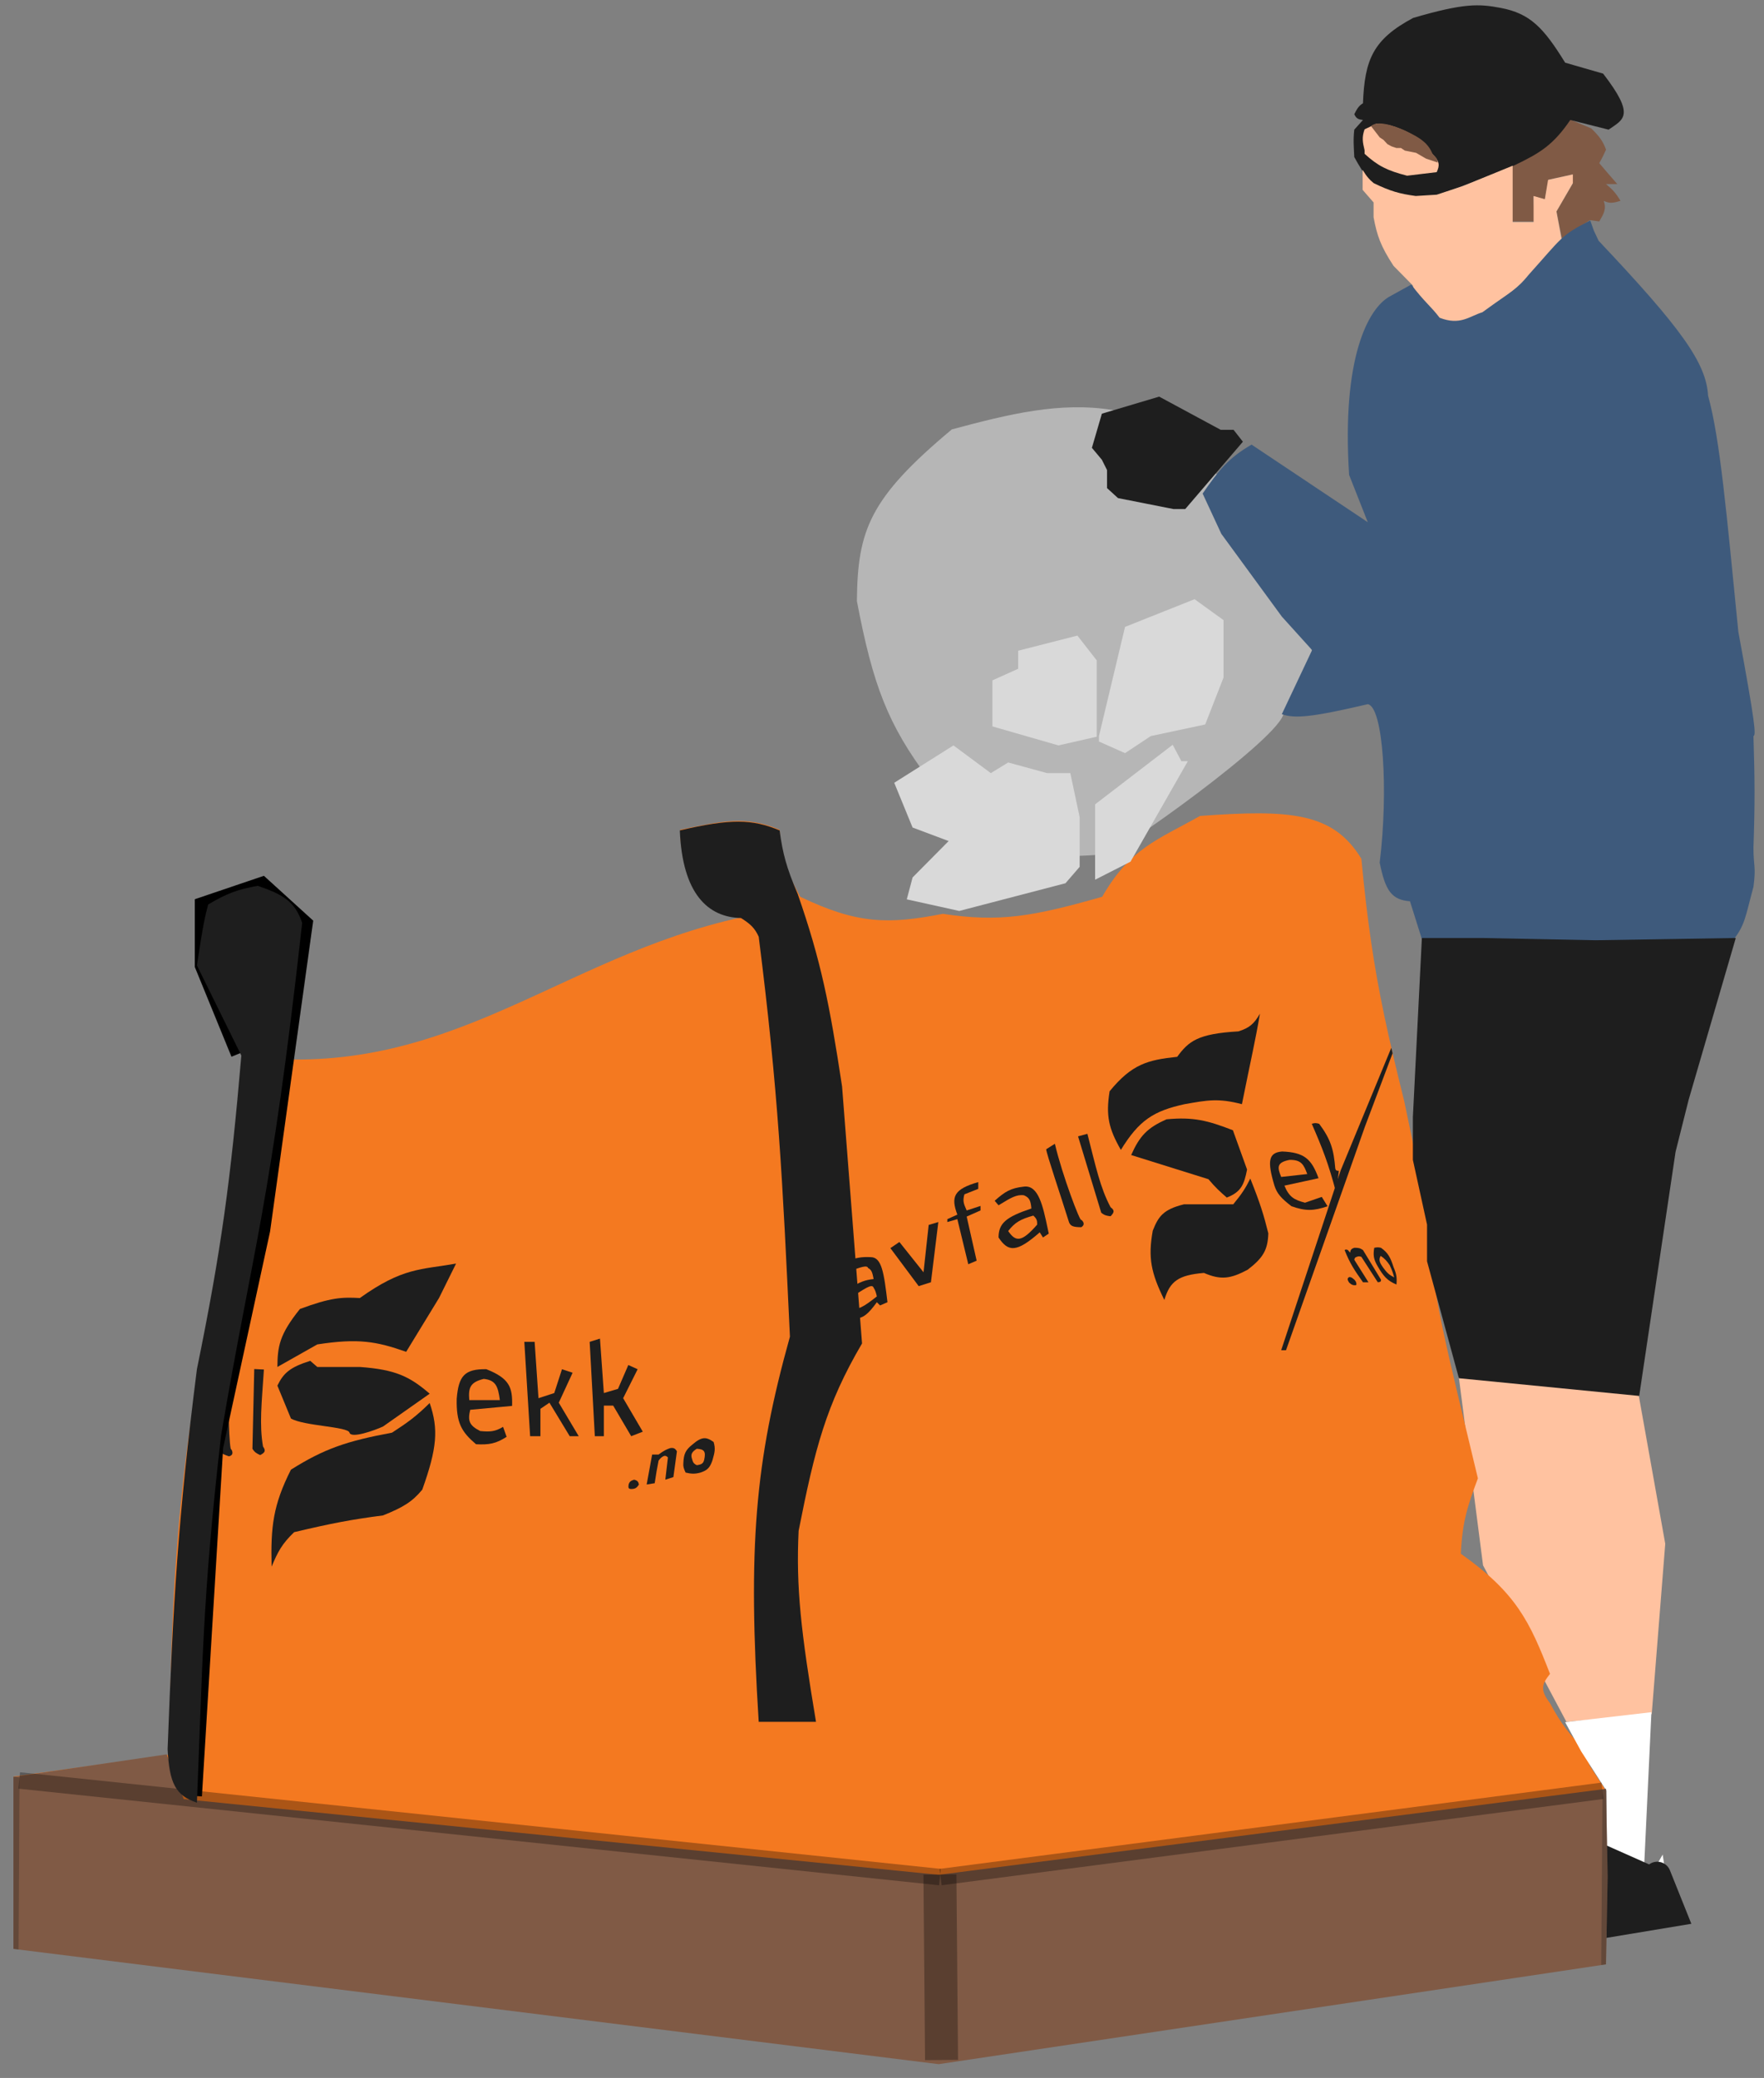 <?xml version="1.0" encoding="UTF-8"?> <svg xmlns="http://www.w3.org/2000/svg" width="107" height="126" viewBox="0 0 107 126" fill="none"><rect x="0" y="0" width="107" height="126" fill="#808080" stroke="none"/><g clip-path="url(#clip0_2165_3413)"><path d="M101.01 93.609L100.19 103.939L95.015 104.407L89.958 94.917L88.435 83.083L90.27 83.669L99.331 84.216L101.01 93.609Z" fill="#FFC2A0"></path><path d="M0.814 118.116V107.727L10.285 106.399C10.364 93.782 11.126 86.937 13.585 75.076C14.262 68.376 15.973 68.421 16.104 64.18C28.029 65.039 34.604 57.526 46.021 55.412C43.49 55.209 41.273 53.717 41.256 50.315C43.81 49.788 45.258 49.45 47.29 50.315C47.371 51.882 47.653 52.772 48.54 54.377C52.021 56.048 53.897 56.053 57.191 55.412C60.627 55.935 62.664 55.575 66.857 54.377C68.551 51.433 70.199 50.934 72.793 49.476C78.255 49.082 80.862 49.252 82.577 52.073C82.756 53.965 82.945 55.583 83.168 57.111C83.619 60.194 84.214 62.908 85.174 66.758L86.736 74.237C86.573 77.43 87.898 82.3 89.646 89.644C89.026 91.302 88.702 92.244 88.611 94.214C91.992 96.601 92.788 98.336 94.02 101.498C93.554 102.089 93.373 102.438 94.02 103.275C94.68 104.511 95.199 105.195 96.403 106.399V107.024L97.34 108.469V118.975L57.191 125.048L0.814 118.116Z" fill="#F47920"></path><path d="M52.895 37.154L56.8 46.82L64.064 49.261L71.837 47.953L74.238 42.29L73.731 36.627L70.567 30.456L64.436 25.984L57.464 27.488L52.895 37.154Z" stroke="black"></path><path d="M77.87 43.202C77.844 44.639 67.555 51.919 67.13 51.794C64.054 52.049 62.327 51.908 59.241 51.072L56.37 47.284C53.852 43.956 52.943 41.523 51.977 36.446C52.018 32.156 52.73 30.218 57.737 26.037C61.191 25.113 64.289 24.34 67.521 24.866C72.101 27.325 74.807 28.528 77.343 33.595L79.647 39.629L77.87 43.202Z" fill="#B6B6B6"></path><path d="M96.442 13.349L94.743 14.443L94.411 12.822L95.387 11.162V10.576L93.942 10.889L93.708 12.1L93.005 11.904L93.102 13.427H91.735V10.03L93.102 9.327C94.215 8.529 94.622 8.046 95.25 7.257L96.52 7.784C97.024 8.277 97.228 8.559 97.418 9.073C97.296 9.349 97.219 9.514 97.008 9.893C97.329 10.275 97.583 10.568 98.101 11.162H97.418L97.429 11.172C97.773 11.466 97.97 11.635 98.297 12.178C97.883 12.3 97.651 12.364 97.281 12.178C97.45 12.69 97.281 12.954 97.008 13.427L96.442 13.349Z" fill="#805A45"></path><path d="M82.147 7.862C82.076 8.51 82.118 8.874 82.147 9.522C82.76 10.649 83.097 11.017 83.69 11.357C84.978 11.815 85.704 12.027 87.029 11.885C88.754 11.282 89.821 10.871 91.891 10.01C93.4 9.283 94.206 8.807 95.25 7.276L97.574 7.862C98.48 7.228 99.219 7.027 97.242 4.464L94.938 3.8C93.635 1.688 92.819 0.818 91.032 0.48C89.704 0.229 88.815 0.182 85.721 1.086C83.284 2.387 82.778 3.613 82.674 6.261C82.444 6.403 82.33 6.557 82.147 6.925C82.278 7.212 82.417 7.241 82.674 7.276L82.147 7.862Z" fill="#1E1E1E"></path><path d="M55.355 53.206L55.003 54.534L58.186 55.237L64.63 53.557L65.49 52.561V49.554L64.923 46.879H63.517L61.154 46.234L60.1 46.879L57.835 45.2L54.242 47.465L55.355 50.179L57.542 50.999L55.355 53.206Z" fill="#D9D9D9"></path><path d="M66.427 53.343V52.249V48.773L71.133 45.16L71.66 46.156H72.051L68.575 52.249L66.427 53.343Z" fill="#D9D9D9"></path><path d="M60.198 41.255V43.696V44.047L64.201 45.199L66.525 44.672V42.465V40.044L65.353 38.54L61.76 39.458V40.552L60.198 41.255Z" fill="#D9D9D9"></path><path d="M68.242 38.013L66.661 44.633V44.965L68.242 45.668L69.805 44.633L73.105 43.93L74.218 41.079V37.603L72.46 36.334L68.242 38.013Z" fill="#D9D9D9"></path><path d="M82.772 7.842C82.596 8.338 82.655 8.616 82.772 9.112V9.326C83.582 10.066 84.155 10.347 85.35 10.654L87.147 10.439C87.329 10.034 87.347 9.798 86.873 9.326C86.509 8.629 86.095 8.401 85.35 7.998C84.6 7.656 84.185 7.51 83.475 7.51L82.772 7.842Z" fill="#FFC2A0"></path><path d="M91.207 18.055C90.769 18.639 90.246 18.939 89.177 19.461C88.358 19.582 87.897 19.562 87.068 19.227C86.881 19.105 86.791 18.979 86.657 18.641C86.296 18.537 86.132 18.394 85.876 18.055L85.701 17.313L84.529 16.122C83.743 14.922 83.527 14.284 83.318 13.173V12.275L82.654 11.513V10.303C82.931 10.754 83.072 10.891 83.318 11.103C84.337 11.594 84.895 11.752 85.876 11.884L87.146 11.806L88.747 11.279L91.754 10.049V13.466H93.024V11.884L93.707 12.08L93.902 10.908L95.406 10.576V11.103L94.41 12.822L94.722 14.501C94.462 14.97 94.191 15.194 93.707 15.595C92.85 16.644 92.339 17.209 91.207 18.055Z" fill="#FFC2A0"></path><path d="M106.361 53.772C105.854 55.627 105.873 56.096 105.033 57.13H95.66H86.306L85.525 54.65C84.415 54.564 84.031 54.014 83.689 52.307C84.224 47.932 83.903 42.862 82.967 42.699C79.623 43.482 78.541 43.59 77.753 43.305L79.589 39.419L77.753 37.388L74.082 32.369L72.949 29.928C73.923 28.528 74.498 27.78 75.917 26.96L82.967 31.666L81.834 28.796C81.376 21.7 82.987 18.7 84.295 17.977L85.603 17.255C86.364 18.272 86.83 18.605 87.322 19.266C88.572 19.757 89.133 19.173 89.919 18.934C91.872 17.509 91.906 17.659 92.77 16.61C94.742 14.423 94.645 14.287 96.461 13.369L96.675 13.974L96.968 14.599C101.979 19.904 103.496 22.004 103.608 23.992C104.336 26.617 104.732 31.149 105.443 38.306C106.474 43.886 106.524 44.576 106.361 44.633C106.44 47.212 106.456 48.68 106.361 51.389C106.361 52.561 106.526 52.521 106.361 53.772Z" fill="#3E5A7C"></path><path d="M102.046 116.573L97.223 117.511L97.438 111.887V108.575L95.914 106.204L94.938 104.427L100.171 103.822L99.947 108.575L99.722 113.328L100.171 113.644L100.855 112.453L101.285 115.382L102.046 116.573Z" fill="white"></path><path d="M100.033 113.051L97.457 111.906L97.418 117.511L102.593 116.652L101.293 113.409C101.091 112.906 100.468 112.729 100.033 113.051V113.051Z" fill="#1E1E1E"></path><path d="M79.569 68.144C80.215 69.625 80.587 70.562 81.053 72.343L81.21 70.995C81.066 70.999 81.023 70.965 80.995 70.859C80.899 69.697 80.723 69.089 80.019 68.144C79.843 68.091 79.745 68.084 79.569 68.144Z" fill="#1E1E1E"></path><path fill-rule="evenodd" clip-rule="evenodd" d="M77.304 71.893C76.852 70.384 76.949 69.889 77.773 69.823C79.106 69.875 79.555 70.271 79.979 71.444L77.909 71.893C78.2 72.598 78.516 72.759 79.159 72.928L80.175 72.577L80.526 73.143C79.672 73.436 79.193 73.44 78.339 73.143C77.711 72.656 77.463 72.383 77.304 71.893ZM77.714 71.366L79.295 71.191C79.081 70.622 78.943 70.322 78.221 70.331C77.445 70.486 77.466 70.769 77.714 71.366Z" fill="#1E1E1E"></path><path d="M81.834 77.439C81.714 77.517 81.721 77.592 81.834 77.771C81.995 77.918 82.089 77.949 82.264 77.927C82.324 77.776 82.166 77.595 82.127 77.576C82.088 77.556 81.997 77.424 81.834 77.439Z" fill="#1E1E1E"></path><path fill-rule="evenodd" clip-rule="evenodd" d="M83.358 75.663C83.526 75.627 83.617 75.625 83.768 75.663C84.199 75.97 84.336 76.24 84.53 76.834C84.713 77.259 84.74 77.488 84.706 77.889C84.157 77.66 83.918 77.395 83.562 76.775C83.312 76.347 83.287 76.102 83.358 75.663ZM82.675 77.752C82.168 77.034 81.888 76.628 81.561 75.799C81.63 75.76 81.672 75.758 81.757 75.799L81.894 75.956C81.92 75.795 81.96 75.72 82.147 75.663C82.389 75.653 82.505 75.682 82.675 75.799L83.768 77.596C83.774 77.706 83.735 77.743 83.573 77.752L82.577 76.209C82.47 76.179 82.41 76.162 82.304 76.209C82.211 76.235 82.172 76.268 82.147 76.385L83.007 77.752H82.675ZM83.905 76.873C83.688 76.566 83.608 76.401 83.749 76.151C83.993 76.319 84.111 76.447 84.296 76.717C84.46 77.071 84.504 77.216 84.569 77.459C84.288 77.319 84.141 77.196 83.905 76.873Z" fill="#1E1E1E"></path><path d="M52.817 76.229C52.231 76.2 51.938 76.275 51.43 76.444V77.127C52.178 76.843 52.597 76.685 52.66 76.893C52.882 77 52.922 77.199 52.992 77.557C52.473 77.614 52.165 77.731 51.586 78.084L51.704 78.611C52.338 78.235 52.899 77.784 52.992 78.084C53.102 78.25 53.134 78.378 53.188 78.611C52.362 79.265 52.013 79.453 51.704 79.295L51.957 79.959C52.374 79.887 52.633 79.723 53.188 78.963L53.383 79.158L53.832 78.963C53.618 77.188 53.488 76.233 52.817 76.229Z" fill="#1E1E1E"></path><path d="M55.726 77.987L54.008 75.682L54.555 75.311L56.019 77.147L56.332 74.276L56.917 74.101L56.468 77.752L55.726 77.987Z" fill="#1E1E1E"></path><path d="M57.464 73.925V74.101L58.07 73.925L58.733 76.659L59.241 76.444L58.636 73.769L59.476 73.398V73.124L58.636 73.398C58.482 73.04 58.37 72.846 58.499 72.421L59.339 72.089V71.679C57.863 72.102 57.662 72.561 58.07 73.651L57.464 73.925Z" fill="#1E1E1E"></path><path fill-rule="evenodd" clip-rule="evenodd" d="M60.334 72.811C60.953 72.263 61.291 72.043 62.111 71.952C62.991 71.845 63.261 73.125 63.552 74.504C63.573 74.603 63.594 74.703 63.615 74.803L63.264 75.037L63.068 74.725C61.665 75.959 61.156 75.927 60.569 75.037C60.572 74.177 61.015 73.795 62.561 73.28C62.521 72.841 62.466 72.626 62.111 72.479C61.675 72.414 61.304 72.639 60.718 72.995C60.67 73.024 60.62 73.054 60.569 73.085L60.334 72.811ZM61.154 74.647C61.56 74.118 61.911 73.927 62.678 73.71C62.882 73.89 62.919 74.014 62.912 74.257C61.968 75.338 61.613 75.315 61.154 74.647Z" fill="#1E1E1E"></path><path d="M64.846 74.12C64.36 72.557 63.475 69.962 63.459 69.687L63.986 69.355C64.435 71.271 65.547 74.185 65.588 73.964C65.588 73.964 65.915 74.209 65.588 74.413C65.1 74.412 64.941 74.346 64.846 74.12Z" fill="#1E1E1E"></path><path d="M66.798 73.534L65.392 68.906L65.959 68.75C66.47 70.744 66.734 72.02 67.365 73.202C67.615 73.388 67.599 73.509 67.365 73.749C67.126 73.723 66.996 73.697 66.798 73.534Z" fill="#1E1E1E"></path><path d="M13.274 87.797C13.301 86.161 13.27 83.419 13.341 83.153L13.946 83.002C13.774 84.963 13.921 88.078 14.028 87.88C14.028 87.88 14.263 88.216 13.888 88.307C13.425 88.154 13.294 88.041 13.274 87.797Z" fill="#1E1E1E"></path><path d="M15.312 87.85L15.422 83.014L16.008 83.043C15.872 85.097 15.724 86.392 15.954 87.712C16.134 87.966 16.081 88.077 15.783 88.231C15.565 88.132 15.449 88.067 15.312 87.85Z" fill="#1E1E1E"></path><path fill-rule="evenodd" clip-rule="evenodd" d="M36.081 87.086L35.768 81.365L36.393 81.169L36.628 84.47L37.487 84.216L38.112 82.771L38.678 83.025L37.799 84.782L38.99 86.813L38.287 87.086L37.194 85.231H36.628V87.086H36.081ZM32.156 87.086L31.804 81.365H32.429L32.663 84.782L33.62 84.47L34.089 83.025L34.733 83.239L33.894 85.055L35.104 87.086H34.558L33.327 85.055L32.781 85.427V87.086H32.156ZM38.287 90.289C38.133 90.284 38.096 90.228 38.131 90.016C38.182 89.844 38.262 89.786 38.463 89.723C38.672 89.776 38.722 89.848 38.756 90.016C38.628 90.218 38.531 90.286 38.287 90.289ZM39.557 88.199L39.225 90.016L39.713 89.937C39.797 89.364 39.849 89.069 39.947 88.57C40.073 88.384 40.26 88.258 40.357 88.278C40.455 88.297 40.514 88.375 40.514 88.375L40.357 89.723L40.846 89.566L41.06 88.004C40.95 87.818 40.859 87.779 40.65 87.809C40.428 87.888 40.294 87.945 39.947 88.199H39.557ZM41.451 88.707C41.474 88.159 41.591 87.914 41.998 87.594C42.567 87.101 42.841 87.117 43.286 87.438C43.412 87.851 43.343 88.095 43.232 88.488L43.208 88.57C43.048 89.034 42.871 89.164 42.486 89.293C42.135 89.387 41.938 89.372 41.588 89.293C41.475 89.055 41.43 88.924 41.451 88.707ZM41.992 88.512C41.865 88.187 41.971 88.032 42.266 87.848C42.736 87.872 42.819 88.03 42.715 88.512C42.662 88.739 42.556 88.805 42.266 88.844C42.256 88.838 42.246 88.833 42.234 88.827C42.156 88.787 42.041 88.728 41.992 88.512Z" fill="#1E1E1E"></path><path fill-rule="evenodd" clip-rule="evenodd" d="M28.523 85.485L31.062 85.25C31.099 84.12 30.895 83.576 29.5 83.024C28.184 83.004 27.814 83.424 27.703 84.821C27.671 86.296 28.007 86.834 28.875 87.574C29.662 87.614 30.076 87.544 30.73 87.125L30.515 86.52C30.034 86.81 29.72 86.832 29.129 86.773C28.474 86.444 28.354 86.156 28.523 85.485ZM28.465 84.899H30.32C30.211 84.065 30.073 83.691 29.344 83.611C28.527 83.812 28.399 84.136 28.465 84.899Z" fill="#1E1E1E"></path><path d="M17.647 89.117C16.565 91.263 16.414 92.575 16.475 94.995C16.851 94.105 17.094 93.622 17.842 92.906C20.132 92.364 21.315 92.139 23.232 91.89C24.478 91.391 25.012 91.053 25.614 90.328C26.509 87.82 26.609 86.665 26.063 85.075C25.211 85.917 24.7 86.272 23.778 86.872C21.025 87.384 19.658 87.851 17.647 89.117Z" fill="#1E1E1E"></path><path d="M26.063 84.509L23.232 86.5C22.71 86.739 21.298 87.243 21.201 86.871C21.103 86.5 18.425 86.471 17.647 86.012L16.826 84.02C17.201 83.251 17.594 82.902 18.818 82.517L19.248 82.888H21.826C24.017 83.047 24.86 83.477 26.063 84.509Z" fill="#1E1E1E"></path><path d="M24.637 81.97L26.629 78.709L27.664 76.619C25.521 76.999 24.435 76.846 21.826 78.709C20.735 78.648 20.058 78.679 18.193 79.373C16.95 80.916 16.835 81.642 16.826 82.888L19.248 81.521C21.727 81.138 22.84 81.337 24.637 81.97Z" fill="#1E1E1E"></path><path d="M69.923 74.627C69.629 76.266 69.818 77.185 70.626 78.826C70.966 77.691 71.475 77.317 73.028 77.186C74.044 77.623 74.626 77.555 75.683 76.99C76.627 76.267 76.902 75.782 76.933 74.784C76.658 73.684 76.457 73.008 75.84 71.464C75.549 72.052 75.326 72.394 74.805 73.026H71.817C70.558 73.336 70.266 73.759 69.923 74.627Z" fill="#1E1E1E"></path><path d="M75.117 62.54C75.779 62.331 76.064 62.095 76.425 61.466C76.151 63.085 75.907 64.096 75.332 66.953C73.886 66.579 73.248 66.71 71.856 66.953C69.977 67.366 69.1 67.918 67.989 69.726C67.251 68.433 67.07 67.661 67.306 66.172C68.652 64.528 69.611 64.27 71.406 64.082C72.1 63.136 72.655 62.681 75.117 62.54Z" fill="#1E1E1E"></path><path d="M70.762 67.871C69.593 68.387 69.134 68.873 68.614 70.038L73.301 71.503C73.742 72.024 73.984 72.242 74.414 72.616C75.279 72.281 75.465 71.837 75.644 70.917L74.785 68.535C73.253 67.94 72.381 67.719 70.762 67.871Z" fill="#1E1E1E"></path><path d="M11.749 108.899L13.038 87.731L15.889 74.589L18.467 56.018L15.889 53.674L12.316 54.885V58.537L14.503 63.887" stroke="black"></path><path d="M10.109 106.379L11.144 109.094L56.937 113.683L97.418 108.469L97.516 113.78L97.418 119.112L56.937 125.165L0.814 118.174V107.746L10.109 106.379Z" fill="#805A45"></path><path d="M57.014 113.664L57.112 124.912" stroke="black" stroke-opacity="0.3" stroke-width="2"></path><path d="M1.165 107.961L57.014 113.82" stroke="black" stroke-opacity="0.3"></path><path d="M57.054 113.82L97.203 108.587" stroke="black" stroke-opacity="0.3"></path><path d="M74.824 26.062L75.391 26.784L71.895 30.866H71.172L67.814 30.202L67.15 29.596V28.503L66.837 27.878L66.232 27.155L66.837 25.085L70.313 24.05L74.043 26.062H74.824Z" fill="#1E1E1E"></path><path d="M83.69 8.331L83.163 7.647C83.416 7.413 83.983 7.397 85.096 7.862C86.287 8.395 86.648 8.743 86.912 9.366C87.174 9.579 87.193 9.694 87.205 9.854L86.502 9.62L85.897 9.268L85.213 9.131L84.979 8.975H84.705L84.412 8.877L84.159 8.741L83.924 8.487L83.69 8.331Z" fill="#805A45"></path><path d="M11.944 83.025C10.803 92.025 10.504 97.07 10.167 106.068C10.276 108.141 10.649 108.873 11.944 109.309C12.287 101.115 12.264 96.989 13.409 87.048C15.331 75.678 16.411 73.211 18.33 55.959C17.886 54.668 17.195 54.245 15.635 53.714C14.425 53.929 13.765 54.168 12.627 54.846C12.438 55.58 12.339 55.925 11.944 58.537L14.639 64.005C13.986 71.642 13.416 75.817 11.944 83.025Z" fill="#1E1E1E"></path><path d="M47.29 50.354C45.624 49.659 44.323 49.634 41.236 50.354C41.391 54.223 42.959 55.622 44.947 55.666C45.533 56.035 45.781 56.278 46.021 56.798C47.219 66.253 47.469 71.555 47.911 80.965L47.915 81.052C45.779 88.7 45.36 93.819 46.021 104.407H49.497C48.581 98.923 48.279 96.251 48.442 92.827C49.426 87.853 50.1 85.191 52.289 81.462L51.078 65.879C50.321 60.885 49.793 58.238 48.383 54.201C47.705 52.607 47.48 51.77 47.29 50.354Z" fill="#1E1E1E"></path><path d="M101.636 69.843L99.43 84.645L88.494 83.571L86.561 76.483V74.257L85.702 70.332V67.734L86.248 56.877H89.881L96.774 57.014L105.288 56.877L102.431 66.68L101.636 69.843Z" fill="#1E1E1E"></path><path d="M97.204 108.489L97.418 108.469C97.452 110.629 97.496 112.375 97.516 113.683C97.421 119.125 97.396 119.095 97.418 119.112L97.126 119.151L97.204 108.489Z" fill="#1E1E1E" fill-opacity="0.3"></path><path d="M0.814 107.727L1.185 107.786L1.126 118.213L0.814 118.169V107.727Z" fill="#1E1E1E" fill-opacity="0.3"></path><path d="M77.714 81.873L81.327 70.956L84.393 63.536L84.471 63.868L82.792 68.32L78.007 81.873H77.714Z" fill="#1E1E1E"></path></g><defs><clipPath id="clip0_2165_3413"><rect width="107" height="126" fill="white"></rect></clipPath></defs></svg> 